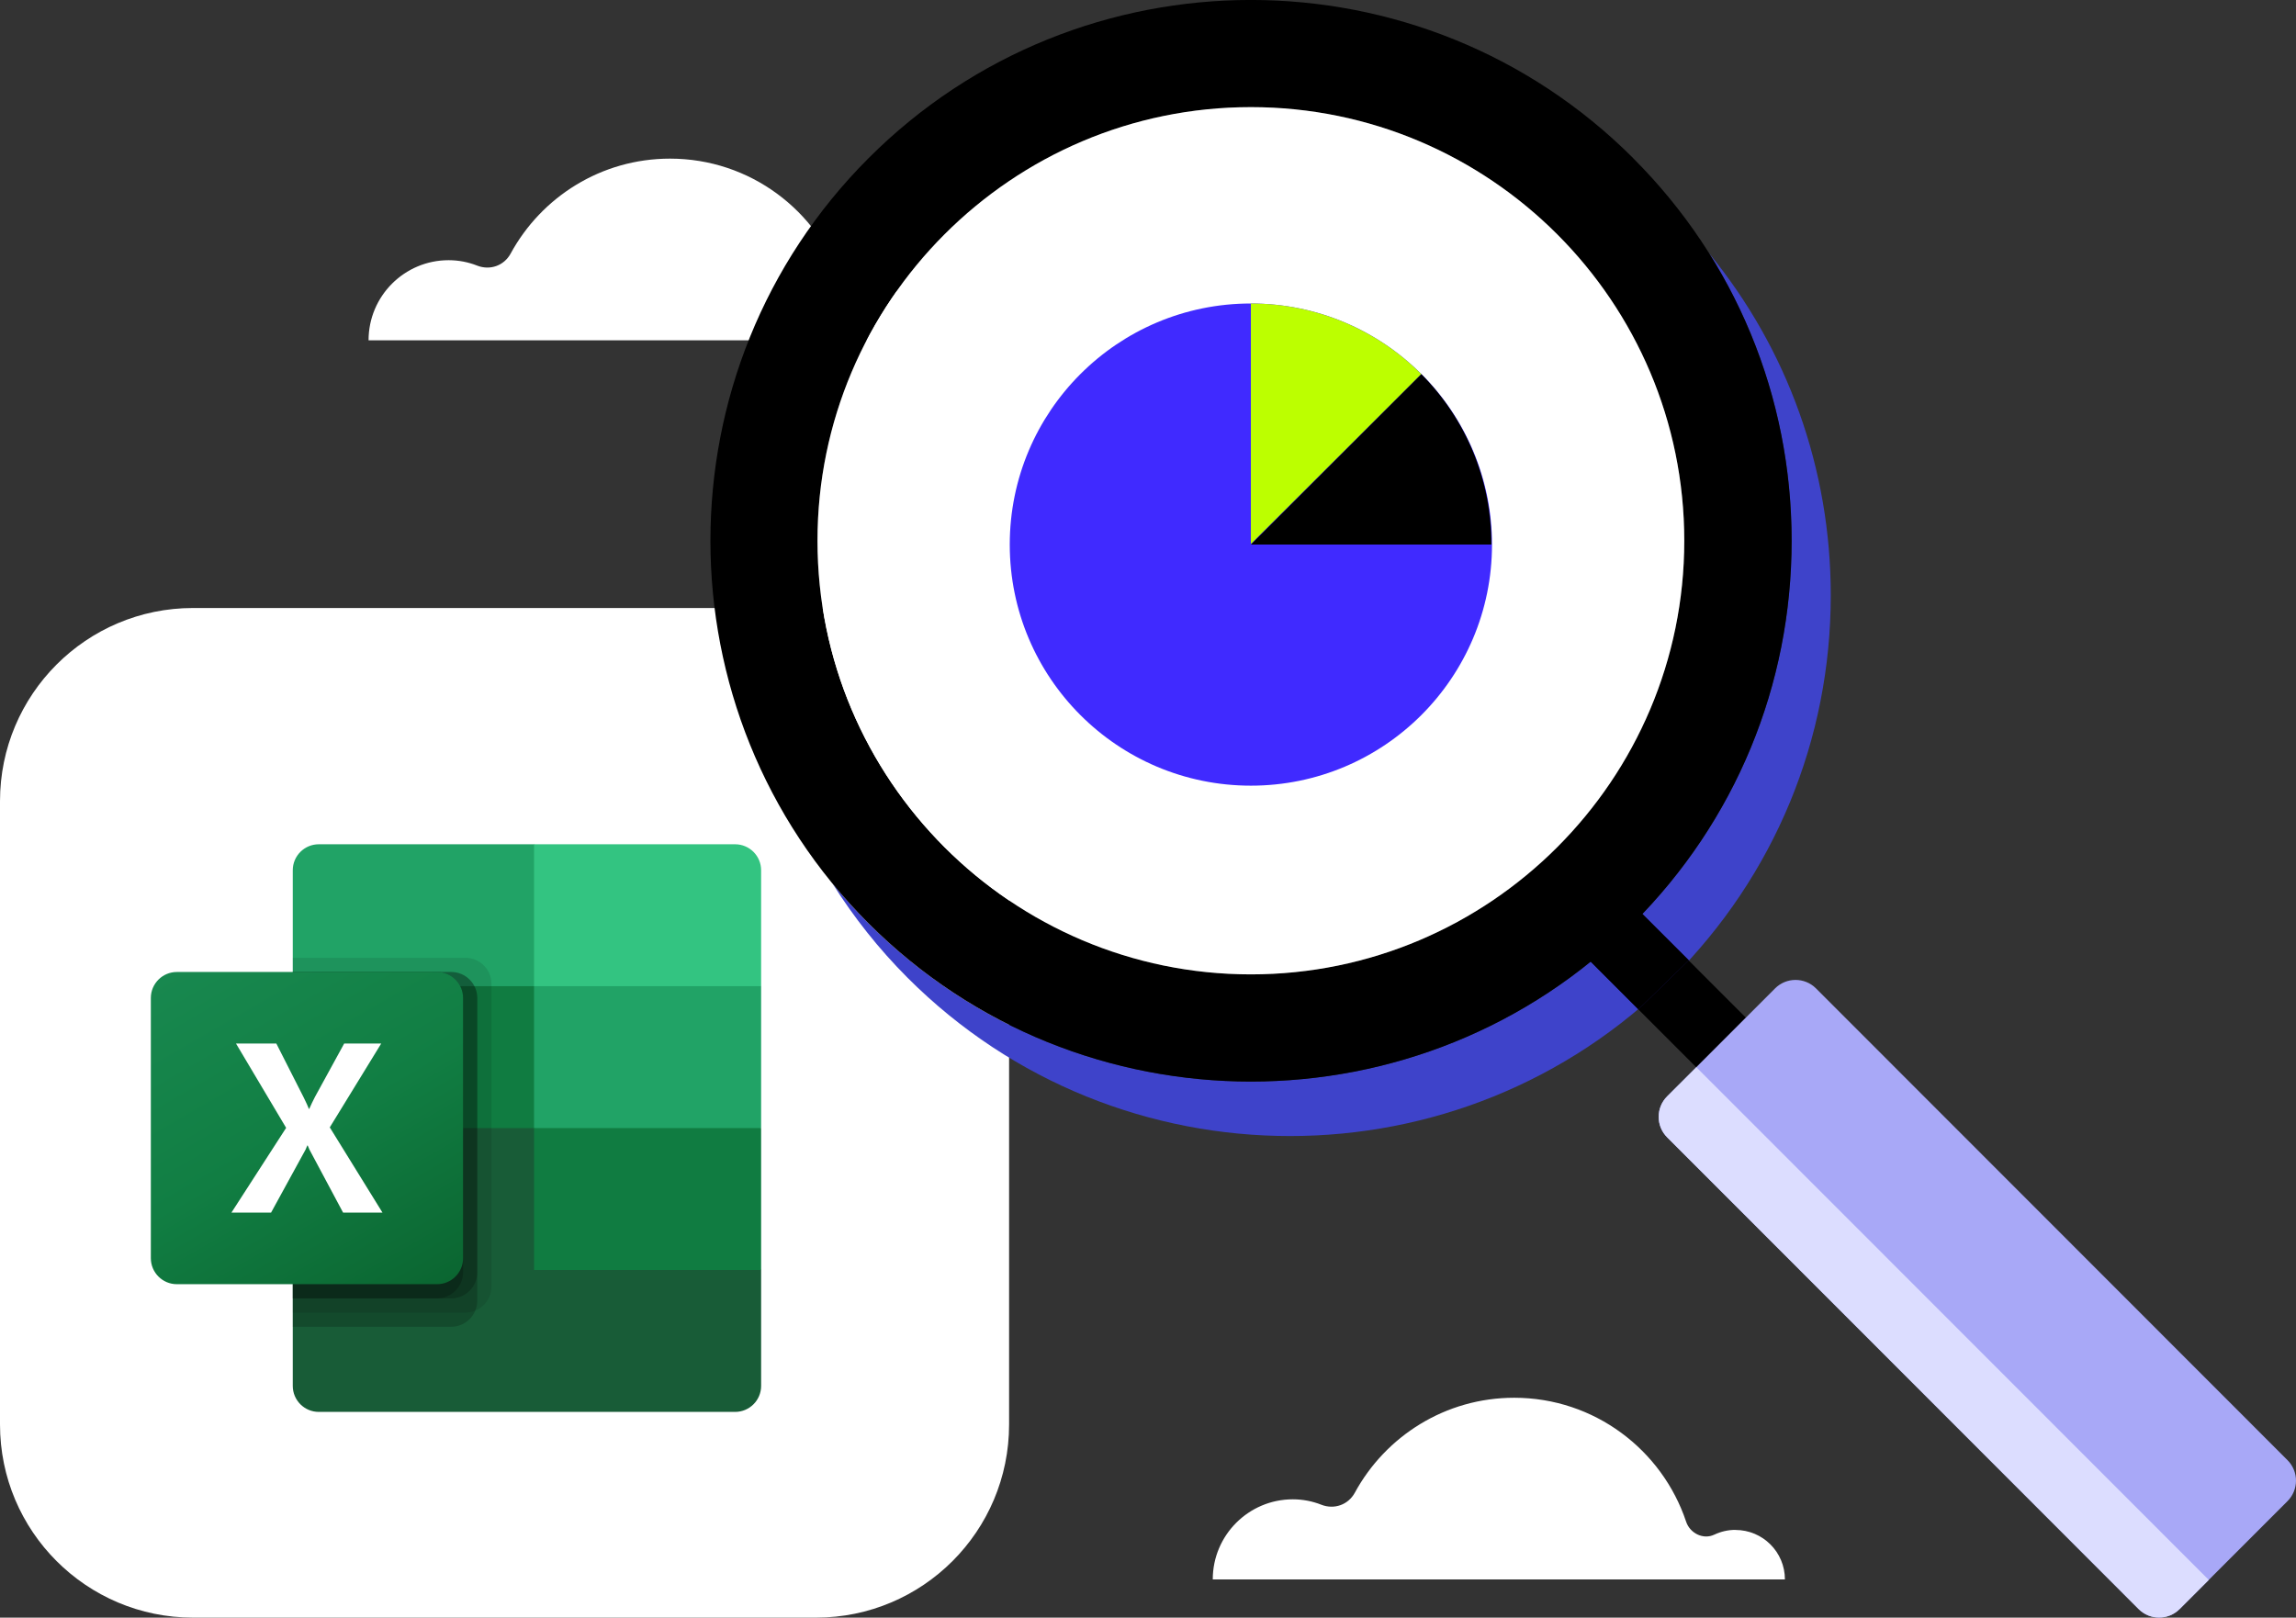 <?xml version="1.0" encoding="utf-8"?>
<svg xmlns="http://www.w3.org/2000/svg" width="474" height="334" viewBox="0 0 474 334" fill="none">
<rect x="0" y="0" width="474" height="334" fill="#333333" stroke="none"/>
<g clip-path="url(#clip0_24_1950)">
<path d="M183.999 60.032C182.434 60.032 180.958 60.39 179.632 61.016C177.366 62.105 174.624 60.748 173.819 58.361C168.856 43.491 154.845 32.753 138.316 32.753C124.112 32.753 111.771 40.687 105.421 52.351C104.065 54.856 101.158 55.885 98.505 54.841C96.687 54.126 94.705 53.723 92.618 53.723C83.496 53.723 76.089 61.135 76.089 70.263H194.209C194.209 64.611 189.633 60.047 183.984 60.047L183.999 60.032Z" fill="white"/>
<path d="M358.28 315.879C356.715 315.879 355.239 316.237 353.913 316.863C351.647 317.952 348.905 316.595 348.1 314.208C343.137 299.338 329.126 288.6 312.597 288.6C298.393 288.6 286.051 296.534 279.702 308.198C278.346 310.703 275.439 311.732 272.786 310.688C270.968 309.972 268.986 309.57 266.899 309.57C257.777 309.57 250.37 316.982 250.37 326.11H368.489C368.489 320.457 363.914 315.894 358.265 315.894L358.28 315.879Z" fill="white"/>
<path d="M168.468 125.537H39.855C17.844 125.537 0 143.393 0 165.419V294.118C0 316.144 17.844 334 39.855 334H168.468C190.48 334 208.323 316.144 208.323 294.118V165.419C208.323 143.393 190.48 125.537 168.468 125.537Z" fill="white"/>
<path d="M352.75 52.201C363.884 69.846 369.861 90.279 369.861 111.651C369.861 141.496 358.25 169.535 337.16 190.64C315.399 212.415 286.812 223.303 258.224 223.303C229.637 223.303 201.05 212.415 179.289 190.64C176.651 188 174.191 185.27 171.881 182.452C176.233 189.357 181.376 195.89 187.382 201.9C209.143 223.676 237.73 234.564 266.318 234.564C294.905 234.564 323.492 223.676 345.253 201.9C366.343 180.796 377.954 152.741 377.954 122.912C377.954 96.826 369.071 72.098 352.75 52.201Z" fill="#3E43CA"/>
<path d="M335.476 185.151L325.232 195.402L350.199 220.386L360.443 210.135L335.476 185.151Z" fill="black"/>
<path d="M335.475 185.136L325.236 195.383L338.248 208.403L348.636 198.276L335.475 185.136Z" fill="#1D1573"/>
<path d="M335.475 185.136L325.236 195.383L338.248 208.403L348.636 198.276L335.475 185.136Z" fill="black"/>
<path d="M366.454 204.08L344.174 226.375C341.84 228.711 341.84 232.498 344.174 234.833L441.515 332.239C443.849 334.575 447.633 334.575 449.967 332.239L472.247 309.944C474.581 307.608 474.581 303.822 472.247 301.486L374.907 204.08C372.573 201.745 368.789 201.745 366.454 204.08Z" fill="#A8A8F7"/>
<path d="M449.974 332.24L455.995 326.214L350.201 220.35L344.18 226.36C341.84 228.702 341.84 232.49 344.18 234.832L441.508 332.225C443.848 334.567 447.634 334.567 449.974 332.225V332.24Z" fill="#DCDDFF"/>
<path d="M337.175 32.663C293.653 -10.888 222.826 -10.903 179.304 32.663C135.782 76.214 135.782 147.089 179.304 190.655C201.065 212.43 229.652 223.318 258.239 223.318C286.826 223.318 315.414 212.43 337.175 190.655C358.265 169.55 369.876 141.496 369.876 111.666C369.876 81.837 358.265 53.767 337.175 32.678V32.663ZM258.239 201.184C208.905 201.184 168.766 161.019 168.766 111.651C168.766 62.284 208.905 22.119 258.239 22.119C307.574 22.119 347.712 62.284 347.712 111.651C347.712 161.019 307.574 201.184 258.239 201.184Z" fill="black"/>
<path d="M258.239 201.184C208.905 201.184 168.766 161.019 168.766 111.651C168.766 62.284 208.905 22.118 258.239 22.118C307.574 22.118 347.712 62.284 347.712 111.651C347.712 161.019 307.574 201.184 258.239 201.184Z" fill="white"/>
<g clip-path="url(#clip1_24_1950)">
<path d="M110.251 229.99L60.441 221.2V286.15C60.441 289.116 62.845 291.521 65.811 291.521H151.761C154.727 291.521 157.131 289.116 157.131 286.15V262.221L110.251 229.99Z" fill="#185C37"/>
<path d="M110.251 174.32H65.811C62.845 174.32 60.441 176.724 60.441 179.691V203.62L110.251 232.92L136.621 241.71L157.131 232.92V203.62L110.251 174.32Z" fill="#21A366"/>
<path d="M60.441 203.62H110.251V232.92H60.441V203.62Z" fill="#107C41"/>
<path opacity="0.1" d="M96.09 197.76H60.441V271.011H96.09C99.052 271.001 101.451 268.602 101.461 265.64V203.131C101.451 200.169 99.052 197.77 96.09 197.76Z" fill="black"/>
<path opacity="0.2" d="M93.16 200.69H60.441V273.941H93.16C96.122 273.931 98.521 271.532 98.531 268.57V206.061C98.521 203.099 96.122 200.7 93.16 200.69Z" fill="black"/>
<path opacity="0.2" d="M93.16 200.69H60.441V268.081H93.16C96.122 268.071 98.521 265.672 98.531 262.71V206.061C98.521 203.099 96.122 200.7 93.16 200.69Z" fill="black"/>
<path opacity="0.2" d="M90.23 200.69H60.441V268.081H90.23C93.192 268.071 95.591 265.672 95.601 262.71V206.061C95.591 203.099 93.192 200.7 90.23 200.69Z" fill="black"/>
<path d="M36.511 200.69H90.23C93.196 200.69 95.601 203.094 95.601 206.061V259.78C95.601 262.746 93.196 265.151 90.23 265.151H36.511C33.545 265.151 31.14 262.746 31.14 259.78V206.061C31.14 203.094 33.545 200.69 36.511 200.69Z" fill="url(#paint0_linear_24_1950)"/>
<path d="M47.774 250.378L59.072 232.871L48.72 215.46H57.047L62.696 226.595C63.218 227.652 63.575 228.438 63.769 228.956H63.842C64.213 228.112 64.604 227.293 65.014 226.498L71.053 215.466H78.697L68.082 232.774L78.967 250.378H70.833L64.308 238.156C64.001 237.636 63.74 237.09 63.529 236.524H63.432C63.241 237.079 62.987 237.61 62.676 238.107L55.957 250.378H47.774Z" fill="white"/>
<path d="M151.761 174.32H110.251V203.62H157.131V179.691C157.131 176.724 154.727 174.32 151.761 174.32Z" fill="#33C481"/>
<path d="M110.251 232.92H157.131V262.221H110.251V232.92Z" fill="#107C41"/>
</g>
<path d="M258.239 162.219C285.731 162.219 308.018 139.933 308.018 112.441C308.018 84.949 285.731 62.663 258.239 62.663C230.748 62.663 208.461 84.949 208.461 112.441C208.461 139.933 230.748 162.219 258.239 162.219Z" fill="#402AFF"/>
<path d="M293.432 77.249C288.815 72.621 283.33 68.95 277.29 66.447C271.251 63.944 264.777 62.658 258.24 62.663V112.317L293.432 77.249Z" fill="#BCFF00"/>
<path d="M293.432 77.247L258.24 112.439H307.894C307.915 105.91 306.649 99.442 304.167 93.403C301.686 87.364 298.038 81.874 293.432 77.247Z" fill="black"/>
</g>
<defs>
<linearGradient id="paint0_linear_24_1950" x1="42.338" y1="196.493" x2="84.403" y2="269.347" gradientUnits="userSpaceOnUse">
<stop stop-color="#18884F"/>
<stop offset="0.5" stop-color="#117E43"/>
<stop offset="1" stop-color="#0B6631"/>
</linearGradient>
<clipPath id="clip0_24_1950">
<rect width="474" height="334" fill="white"/>
</clipPath>
<clipPath id="clip1_24_1950">
<rect width="125.991" height="117.201" fill="white" transform="translate(31.14 174.32)"/>
</clipPath>
</defs>
</svg>